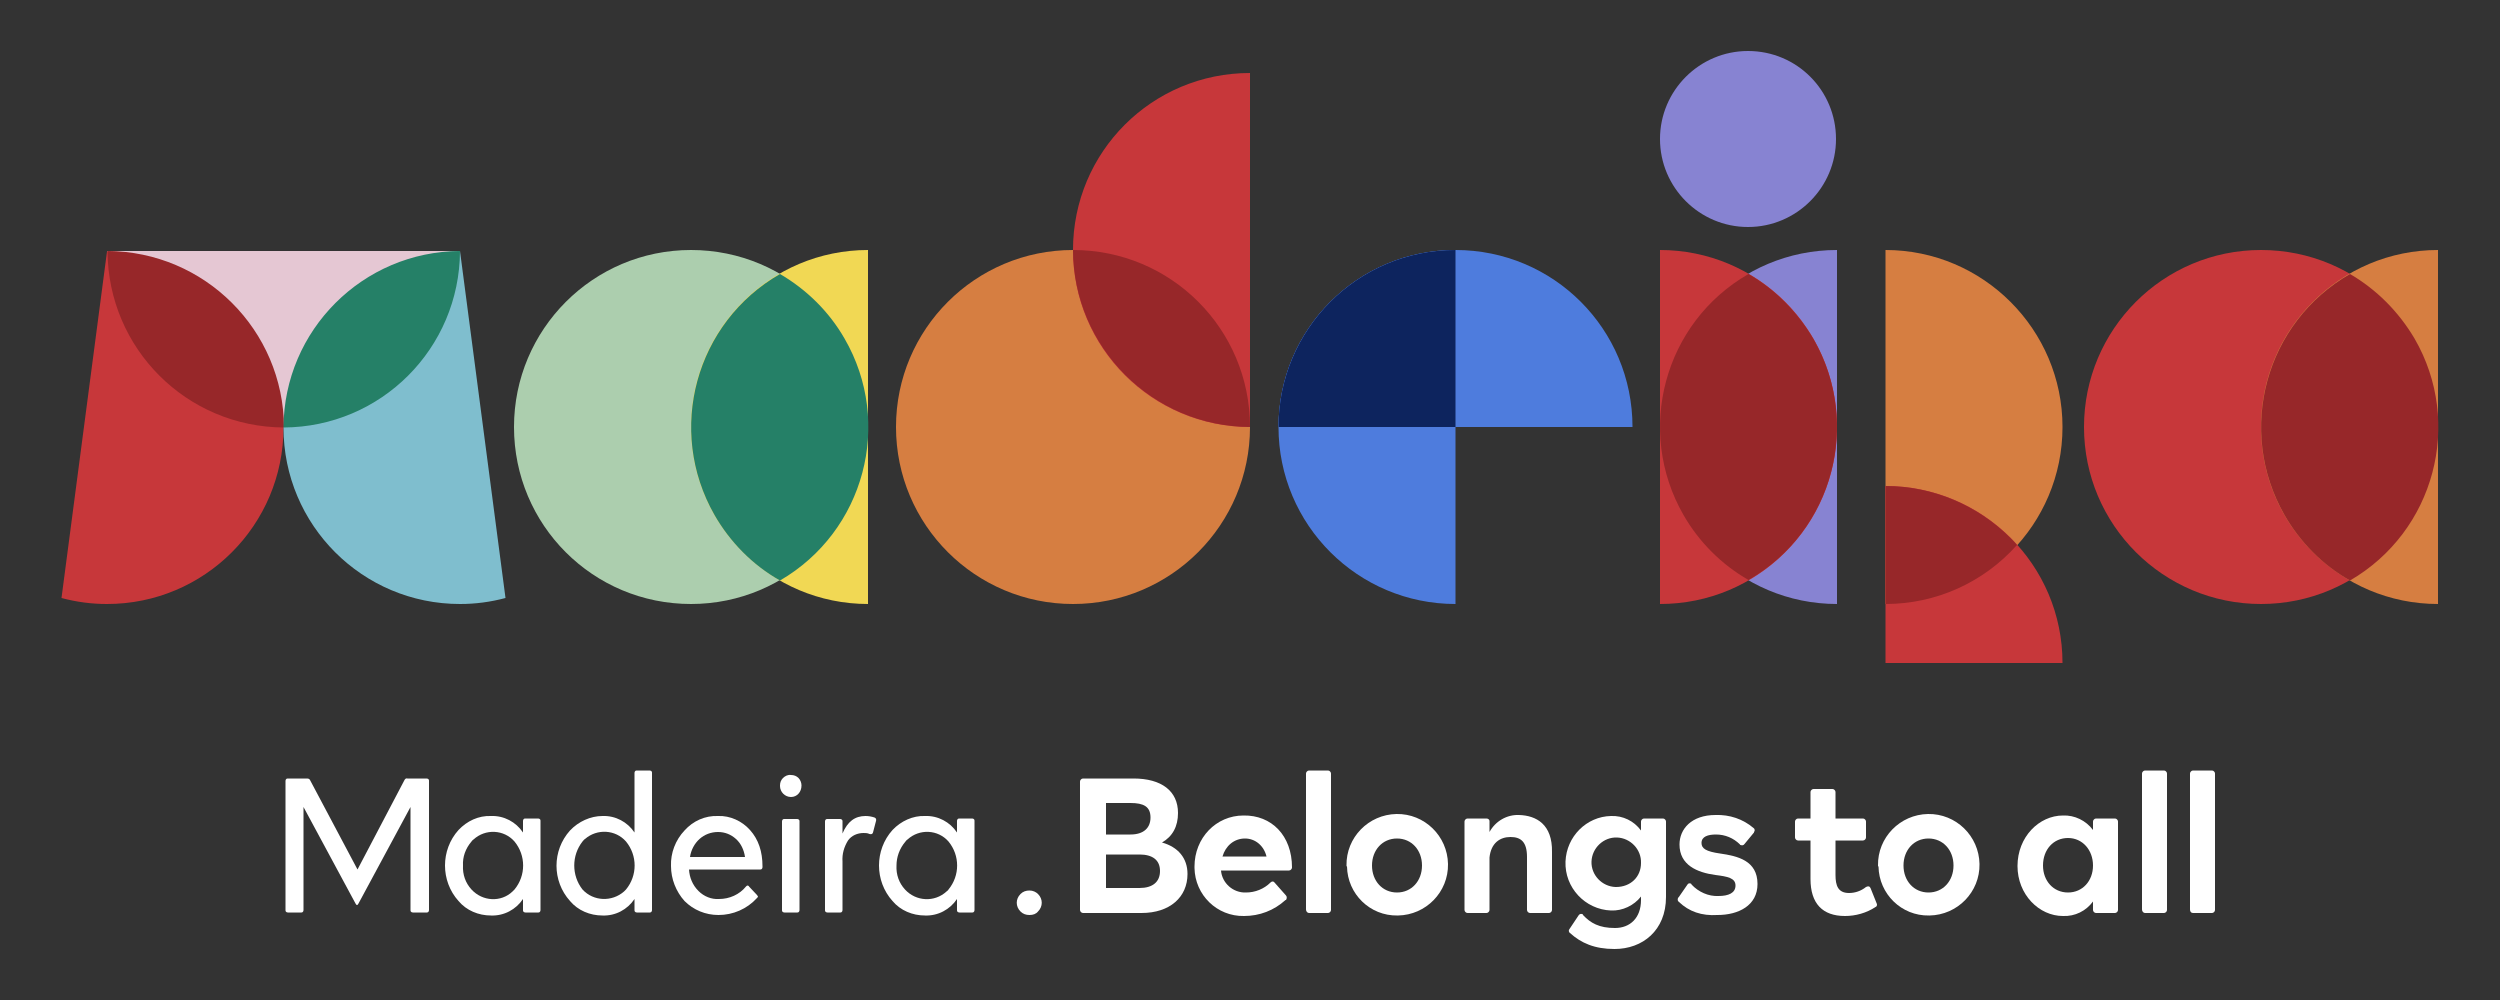 <?xml version="1.0" encoding="utf-8"?>
<!-- Generator: Adobe Illustrator 25.3.0, SVG Export Plug-In . SVG Version: 6.00 Build 0)  -->
<svg version="1.1" id="Camada_1" xmlns="http://www.w3.org/2000/svg" xmlns:xlink="http://www.w3.org/1999/xlink" x="0px" y="0px"
	 viewBox="0 0 500 200" style="enable-background:new 0 0 500 200;" xml:space="preserve">
<rect x="0" y="0" width="500" height="200" fill="#333333" stroke="none"/>
<style type="text/css">
	.st0{fill:#E5C7D3;}
	.st1{fill:#C7373A;}
	.st2{fill:#7FBECE;}
	.st3{fill:#972729;}
	.st4{fill:#258067;}
	.st5{fill:#4E7CDD;}
	.st6{fill:#8783D2;}
	.st7{fill:#0D245E;}
	.st8{fill:#ACCEAE;}
	.st9{fill:#F1D854;}
	.st10{fill:#D67E41;}
	.st11{fill:#FFFFFF;}
</style>
<g>
	<rect x="21.5" y="50.2" class="st0" width="70.5" height="35.3"/>
	<path class="st1" d="M56.7,85.5L56.7,85.5c0,19.5-15.8,35.3-35.3,35.3c-3.1,0-6.1-0.4-9.1-1.2l9.1-69.3C34.6,50.2,54,67,56.7,85.5"
		/>
	<path class="st2" d="M56.7,85.5L56.7,85.5c0,19.5,15.8,35.3,35.3,35.3c3.1,0,6.1-0.4,9.1-1.2L92,50.2C92,50.2,59.3,51.1,56.7,85.5"
		/>
	<path class="st3" d="M21.5,50.2c19.4,0.1,35.2,15.8,35.3,35.3C37.3,85.4,21.6,69.7,21.5,50.2"/>
	<path class="st4" d="M92,50.2c-19.4,0.1-35.2,15.8-35.3,35.3C76.2,85.4,91.9,69.7,92,50.2"/>
	<path class="st5" d="M291.1,85.4h-35.4c0-19.5,15.8-35.4,35.4-35.4s35.4,15.8,35.4,35.4H291.1z"/>
	<path class="st5" d="M291.1,85.4v35.4c-19.5,0-35.4-15.8-35.4-35.4S271.6,50,291.1,50V85.4z"/>
	<path class="st6" d="M367.4,85.4v35.4c-19.5,0-35.4-15.8-35.4-35.4S347.8,50,367.4,50V85.4z"/>
	<path class="st1" d="M332,85.4V50c19.5,0,35.4,15.8,35.4,35.4s-15.8,35.4-35.4,35.4c0,0,0,0,0,0V85.4z"/>
	<path class="st3" d="M349.7,54.8c-16.9,9.7-22.7,31.3-13,48.2c3.1,5.4,7.6,9.9,13,13c16.9-9.7,22.7-31.3,13-48.2
		C359.5,62.4,355.1,57.9,349.7,54.8"/>
	<path class="st7" d="M291.1,85.4h-35.4c0-19.5,15.8-35.4,35.4-35.4L291.1,85.4z"/>
	<path class="st6" d="M367.2,27.8c0,9.7-7.9,17.6-17.6,17.6c-9.7,0-17.6-7.9-17.6-17.6s7.9-17.6,17.6-17.6c0,0,0,0,0,0
		C359.4,10.2,367.2,18.1,367.2,27.8"/>
	<path class="st8" d="M173.6,85.4c0,19.5-15.8,35.4-35.4,35.4s-35.4-15.8-35.4-35.4c0-19.5,15.8-35.4,35.4-35.4c0,0,0,0,0,0
		C157.8,50,173.6,65.8,173.6,85.4"/>
	<path class="st9" d="M173.6,85.4v35.4c-19.5,0-35.4-15.8-35.4-35.4S154.1,50,173.6,50V85.4z"/>
	<path class="st4" d="M156,54.8c-16.9,9.7-22.8,31.2-13.1,48.2c3.1,5.4,7.6,10,13.1,13.1c16.9-9.8,22.7-31.5,12.9-48.4
		C165.8,62.3,161.3,57.9,156,54.8"/>
	<path class="st10" d="M377.1,85.4V50c19.5,0,35.4,15.9,35.4,35.4c0,19.5-15.8,35.4-35.4,35.4V85.4z"/>
	<path class="st1" d="M377.1,132.6V97.2c19.5,0,35.4,15.8,35.4,35.4c0,0,0,0,0,0H377.1z"/>
	<path class="st3" d="M403.4,109c-0.4-0.5-0.8-0.9-1.3-1.4c-6.6-6.6-15.6-10.4-25-10.4v23.6C387.2,120.8,396.7,116.5,403.4,109"/>
	<path class="st1" d="M487.6,85.4c0,19.5-15.8,35.4-35.4,35.4c-19.5,0-35.4-15.8-35.4-35.4c0-19.5,15.8-35.4,35.4-35.4c0,0,0,0,0,0
		C471.8,50,487.6,65.8,487.6,85.4C487.6,85.4,487.6,85.4,487.6,85.4"/>
	<path class="st10" d="M487.6,85.4v35.4c-19.5,0-35.4-15.8-35.4-35.4S468.1,50,487.6,50V85.4z"/>
	<path class="st3" d="M470,54.8c-16.9,9.7-22.8,31.2-13.1,48.2c3.1,5.4,7.6,10,13.1,13.1c16.9-9.8,22.7-31.5,12.9-48.4
		C479.7,62.3,475.3,57.9,470,54.8"/>
	<path class="st10" d="M250,85.4c0,19.5-15.8,35.4-35.4,35.4c-19.5,0-35.4-15.8-35.4-35.4S195.1,50,214.6,50c0,0,0,0,0,0
		C234.2,50,250,65.8,250,85.4"/>
	<path class="st1" d="M250,50v35.4c-19.5,0-35.4-15.8-35.4-35.4s15.8-35.4,35.4-35.4l0,0V50z"/>
	<path class="st3" d="M214.6,50c0.1,19.5,15.9,35.3,35.4,35.4l0,0C250,65.8,234.2,50,214.6,50"/>
	<path class="st11" d="M80.9,156c0.1-0.2,0.3-0.4,0.6-0.3h3.8c0.2,0,0.5,0.1,0.5,0.4c0,0,0,0.1,0,0.1V182c0,0.2-0.1,0.5-0.4,0.5
		c0,0-0.1,0-0.1,0h-2.7c-0.2,0-0.5-0.1-0.5-0.4c0,0,0-0.1,0-0.1v-20.6l-10.4,19.3c-0.1,0.2-0.2,0.3-0.3,0.3c-0.1,0-0.2-0.1-0.3-0.3
		l-10.4-19.3v20.6c0,0.2-0.1,0.5-0.4,0.5c0,0-0.1,0-0.1,0h-2.6c-0.2,0-0.5-0.1-0.5-0.4c0,0,0-0.1,0-0.1v-25.8c0-0.2,0.1-0.5,0.4-0.5
		c0,0,0.1,0,0.1,0h3.8c0.3,0,0.5,0.1,0.6,0.3l9.5,17.9L80.9,156z"/>
	<path class="st11" d="M91.7,166c1.7-1.8,4-2.9,6.5-2.8c2.6-0.1,5,1.2,6.4,3.3v-2.3c0-0.2,0.1-0.5,0.4-0.5c0,0,0.1,0,0.1,0h2.5
		c0.2,0,0.5,0.1,0.5,0.4c0,0,0,0.1,0,0.1V182c0,0.2-0.1,0.5-0.4,0.5c0,0-0.1,0-0.1,0h-2.5c-0.2,0-0.5-0.1-0.5-0.4c0,0,0-0.1,0-0.1
		v-2.2c-1.4,2.1-3.8,3.4-6.4,3.3c-2.5,0-4.9-1-6.5-2.9C88.1,176.2,88.1,170,91.7,166 M92.6,173.1c-0.1,1.8,0.5,3.5,1.7,4.8
		c2.2,2.4,5.9,2.6,8.2,0.4c0.1-0.1,0.3-0.3,0.4-0.4c2.3-2.8,2.3-6.8,0-9.6c-2.1-2.4-5.8-2.6-8.2-0.4c-0.2,0.1-0.3,0.3-0.4,0.4
		C93.1,169.7,92.5,171.4,92.6,173.1"/>
	<path class="st11" d="M126.9,154.6c0-0.2,0.1-0.5,0.4-0.5c0,0,0.1,0,0.1,0h2.5c0.2,0,0.5,0.1,0.5,0.4c0,0,0,0.1,0,0.1V182
		c0,0.2-0.1,0.5-0.4,0.5c0,0-0.1,0-0.1,0h-2.5c-0.2,0-0.5-0.1-0.5-0.4c0,0,0-0.1,0-0.1v-2.2c-1.4,2.1-3.8,3.4-6.4,3.3
		c-2.5,0-4.9-1-6.5-2.9c-3.6-4-3.6-10.1,0-14.1c1.7-1.8,4.1-2.9,6.5-2.9c2.6-0.1,5,1.2,6.4,3.3V154.6z M116.5,177.9
		c2.2,2.4,5.9,2.5,8.3,0.4c0.1-0.1,0.2-0.2,0.4-0.4c2.3-2.8,2.3-6.8,0-9.6c-2.1-2.4-5.8-2.6-8.2-0.5c-0.2,0.1-0.3,0.3-0.5,0.5
		C114.3,171.1,114.3,175.1,116.5,177.9"/>
	<path class="st11" d="M134.2,173.2c-0.1-2.6,0.9-5.2,2.7-7.1c1.7-1.9,4.1-3,6.7-2.9c2.4-0.1,4.8,1,6.4,2.8c1.7,1.9,2.5,4.3,2.5,7.3
		v0.1c0,0.2-0.1,0.5-0.4,0.5c0,0-0.1,0-0.1,0h-14.2c0.1,1.6,0.7,3.1,1.9,4.3c1.1,1.1,2.6,1.7,4.1,1.6c2.1,0,4.1-0.9,5.4-2.5
		c0.1-0.1,0.2-0.2,0.3-0.2c0.1,0,0.3,0.1,0.3,0.2l1.6,1.7c0.1,0.1,0.1,0.2,0.2,0.3c0,0.1-0.1,0.2-0.2,0.3c-2,2.2-4.8,3.4-7.7,3.4
		c-2.6,0-5-1-6.8-2.8C135.2,178.3,134.2,175.8,134.2,173.2 M138,171.4H149c-0.2-1.4-0.8-2.7-1.8-3.6c-1-0.9-2.2-1.4-3.6-1.4
		c-1.4,0-2.7,0.5-3.7,1.4C138.9,168.7,138.2,170,138,171.4"/>
	<path class="st11" d="M158.2,159.4c-1.2,0-2.2-1-2.2-2.2c0,0,0,0,0-0.1c0-0.6,0.2-1.1,0.6-1.5c0.4-0.4,1-0.7,1.6-0.6
		c0.6,0,1.1,0.2,1.5,0.6c0.4,0.4,0.6,1,0.6,1.5C160.3,158.4,159.4,159.4,158.2,159.4C158.2,159.4,158.2,159.4,158.2,159.4
		 M156.9,182.5c-0.2,0-0.5-0.1-0.5-0.4c0,0,0-0.1,0-0.1v-17.7c0-0.2,0.1-0.5,0.4-0.5c0,0,0.1,0,0.1,0h2.5c0.2,0,0.5,0.1,0.5,0.4
		c0,0,0,0.1,0,0.1V182c0,0.2-0.1,0.5-0.4,0.5c0,0-0.1,0-0.1,0H156.9z"/>
	<path class="st11" d="M173.1,163.2c0.6,0,1.2,0.1,1.8,0.3c0.3,0.1,0.4,0.4,0.3,0.7c0,0,0,0,0,0l-0.6,2.3c-0.1,0.3-0.3,0.4-0.7,0.3
		c-0.4-0.2-0.8-0.2-1.2-0.2c-1.2,0-2.4,0.5-3.1,1.5c-0.8,1.3-1.2,2.7-1.1,4.2v9.7c0,0.2-0.1,0.5-0.4,0.5c0,0-0.1,0-0.1,0h-2.5
		c-0.2,0-0.5-0.1-0.5-0.4c0,0,0-0.1,0-0.1v-17.7c0-0.2,0.1-0.5,0.4-0.5c0,0,0.1,0,0.1,0h2.5c0.2,0,0.5,0.1,0.5,0.4c0,0,0,0.1,0,0.1
		v2.4C169.5,164.3,171,163.2,173.1,163.2"/>
	<path class="st11" d="M178.5,166c1.7-1.8,4.1-2.9,6.5-2.8c2.6-0.1,5,1.2,6.4,3.3v-2.3c0-0.2,0.1-0.5,0.4-0.5c0,0,0.1,0,0.1,0h2.5
		c0.2,0,0.5,0.1,0.5,0.4c0,0,0,0.1,0,0.1V182c0,0.2-0.1,0.5-0.4,0.5c0,0-0.1,0-0.1,0h-2.5c-0.2,0-0.5-0.1-0.5-0.4c0,0,0-0.1,0-0.1
		v-2.2c-1.4,2.1-3.8,3.4-6.4,3.3c-2.5,0-4.9-1-6.5-2.9C174.9,176.2,174.9,170,178.5,166 M179.3,173.1c-0.1,1.8,0.5,3.5,1.7,4.8
		c2.2,2.4,5.9,2.6,8.3,0.4c0.1-0.1,0.3-0.2,0.4-0.4c2.3-2.8,2.3-6.8,0-9.6c-2.1-2.4-5.8-2.6-8.2-0.4c-0.2,0.1-0.3,0.3-0.4,0.4
		C179.9,169.7,179.3,171.4,179.3,173.1"/>
	<path class="st11" d="M205.9,183c-0.7,0-1.3-0.2-1.8-0.7c-1-1-1-2.5,0-3.5c0,0,0,0,0,0c0.5-0.5,1.1-0.7,1.8-0.7
		c0.7,0,1.3,0.3,1.7,0.7c1,1,1,2.5,0,3.5C207.2,182.8,206.6,183,205.9,183"/>
	<path class="st11" d="M237.5,174.8c0,4.6-3.5,7.8-9.2,7.8h-11.7c-0.3,0-0.6-0.3-0.6-0.6v-25.7c0-0.3,0.3-0.6,0.6-0.6h10.1
		c5.6,0,8.9,2.5,8.9,6.9c0,2.7-1.1,4.7-3.2,5.9C235.6,169.4,237.5,171.6,237.5,174.8 M226.1,160.6h-4.9v6.3h4.9c2.6,0,4-1.3,4-3.4
		C230.1,161.3,228.7,160.6,226.1,160.6 M227.9,177.6c2.6,0,4.1-1.2,4.1-3.4s-1.5-3.3-4.1-3.3h-6.7v6.7L227.9,177.6z"/>
	<path class="st11" d="M258.4,173.5c0,0.3-0.3,0.6-0.6,0.6c0,0,0,0-0.1,0h-13.5c0.2,2.5,2.4,4.5,5,4.4c1.8,0,3.6-0.7,4.9-2
		c0.2-0.2,0.5-0.3,0.7-0.1c0,0,0.1,0.1,0.1,0.1l2.3,2.6c0.2,0.2,0.2,0.6,0,0.9c0,0,0,0-0.1,0c-2.3,2.1-5.2,3.2-8.3,3.2
		c-5.4,0.1-9.8-4.2-9.9-9.6c0-0.1,0-0.2,0-0.3c0-5.7,4.3-10.2,9.8-10.2C254.3,163,258.4,167.1,258.4,173.5 M244.5,171.3h8.8
		c-0.5-2.1-2.2-3.6-4.3-3.6C246.8,167.7,245.1,169.2,244.5,171.3"/>
	<path class="st11" d="M261.2,181.9v-27.2c0-0.3,0.3-0.6,0.6-0.6h3.8c0.3,0,0.6,0.3,0.6,0.6V182c0,0.3-0.3,0.6-0.6,0.6h-3.8
		C261.5,182.6,261.2,182.3,261.2,181.9"/>
	<path class="st11" d="M269.3,173.1c-0.1-5.6,4.4-10.2,10-10.3c5.6-0.1,10.2,4.4,10.3,10c0.1,5.6-4.4,10.2-10,10.3c0,0-0.1,0-0.1,0
		c-5.5,0.1-10-4.3-10.1-9.8C269.3,173.3,269.3,173.2,269.3,173.1 M284.4,173.1c0-3.1-2.1-5.4-5-5.4s-5,2.3-5,5.4s2.1,5.4,5,5.4
		C282.3,178.5,284.4,176.2,284.4,173.1"/>
	<path class="st11" d="M310.4,170.4V182c0,0.3-0.3,0.6-0.6,0.6H306c-0.3,0-0.6-0.3-0.6-0.6v-10.6c0-3-1.2-4-3.3-4
		c-2.1,0-3.9,1.2-4.2,4.1v10.5c0,0.3-0.3,0.6-0.6,0.6h-3.8c-0.3,0-0.6-0.3-0.6-0.6v-17.7c0-0.3,0.3-0.6,0.6-0.6h3.8
		c0.3,0,0.6,0.2,0.6,0.5c0,0,0,0,0,0.1v2.1c1.2-2.2,3.5-3.5,5.9-3.4C307.3,163.1,310.5,164.9,310.4,170.4"/>
	<path class="st11" d="M328.2,164.3c0-0.3,0.3-0.6,0.6-0.6h3.8c0.3,0,0.6,0.3,0.6,0.6v15.1c0,6.7-4.7,10.4-10.3,10.4
		c-4,0-6.7-1.2-8.9-3.2c-0.3-0.2-0.3-0.6-0.1-0.8c0,0,0,0,0,0l1.8-2.7c0.1-0.2,0.4-0.4,0.7-0.3c0.1,0,0.2,0.1,0.2,0.2
		c1.5,1.6,3.2,2.6,6.4,2.6c3,0,5.2-2,5.2-5.6v-0.7c-1.4,1.8-3.7,2.9-6,2.8c-5.2-0.2-9.3-4.6-9.1-9.8c0.2-5,4.2-9,9.1-9.1
		c2.4-0.1,4.6,1,6,2.9L328.2,164.3z M328.2,172.6c0.1-2.7-2.1-5-4.8-5.1c-2.7-0.1-5,2.1-5.1,4.8c-0.1,2.7,2.1,5,4.8,5.1
		c0,0,0.1,0,0.1,0C326.1,177.4,328.2,175.4,328.2,172.6"/>
	<path class="st11" d="M335.8,180.4c-0.3-0.2-0.3-0.5-0.2-0.8c0,0,0-0.1,0.1-0.1l1.8-2.6c0.1-0.2,0.4-0.3,0.6-0.2
		c0.1,0,0.2,0.1,0.2,0.2c1.4,1.5,3.4,2.4,5.4,2.3c2,0,3.4-0.6,3.4-2.1c0-1.5-1.6-1.8-4-2.1c-3.7-0.5-7.2-2-7.2-6.1
		c0-3.1,2.4-5.9,7.2-5.9c2.8-0.1,5.5,0.8,7.6,2.6c0.3,0.2,0.3,0.6,0.1,0.8c0,0,0,0,0,0.1l-1.9,2.3c-0.2,0.3-0.5,0.3-0.8,0.2
		c-0.1,0-0.1-0.1-0.1-0.1c-1.3-1.3-3-2-4.8-2c-1.6,0-2.9,0.4-2.9,1.7c0,1.1,0.9,1.7,3.7,2.1c3.5,0.5,7.5,1.4,7.5,6.1
		c0,4.3-3.8,6.2-8,6.2C340.3,183.2,337.8,182.3,335.8,180.4"/>
	<path class="st11" d="M374.1,177.6l1.2,3c0.2,0.3,0.1,0.7-0.2,0.8c0,0,0,0,0,0c-1.8,1.2-4,1.8-6.1,1.8c-4.5,0-6.9-2.5-6.9-7.4v-7.7
		h-2.5c-0.3,0-0.6-0.3-0.6-0.6v-3.2c0-0.3,0.3-0.6,0.6-0.6h2.5v-5.3c0-0.3,0.3-0.6,0.6-0.6h3.8c0.3,0,0.6,0.3,0.6,0.6v5.3h5.5
		c0.3,0,0.6,0.3,0.6,0.6v3.2c0,0.3-0.3,0.6-0.6,0.6h-5.5v6.9c0,2.1,0.5,3.6,2.7,3.6c1.2,0,2.4-0.4,3.4-1.2
		C373.6,177.2,373.9,177.2,374.1,177.6"/>
	<path class="st11" d="M375.6,173.1c-0.1-5.6,4.4-10.2,10-10.3c5.6-0.1,10.2,4.4,10.3,10c0.1,5.6-4.4,10.2-10,10.3c0,0-0.1,0-0.1,0
		c-5.5,0.1-10-4.3-10.1-9.8C375.6,173.3,375.6,173.2,375.6,173.1 M390.7,173.1c0-3.1-2.1-5.4-5-5.4s-5,2.3-5,5.4s2.1,5.4,5,5.4
		S390.7,176.2,390.7,173.1"/>
	<path class="st11" d="M418.6,164.3c0-0.3,0.3-0.6,0.6-0.6h3.8c0.3,0,0.6,0.3,0.6,0.6v17.7c0,0.3-0.3,0.6-0.6,0.6h-3.8
		c-0.3,0-0.6-0.3-0.6-0.6v-1.7c-1.4,1.9-3.6,3-6,2.9c-4.8,0-9.1-4.3-9.1-10c0-5.8,4.3-10.1,9.1-10.1c2.3-0.1,4.6,1,6,2.9V164.3z
		 M418.6,173.1c0-3.1-2.1-5.5-5-5.5c-2.9,0-5,2.3-5,5.5c0,3.1,2.1,5.4,5,5.4C416.5,178.5,418.6,176.2,418.6,173.1"/>
	<path class="st11" d="M428.4,181.9v-27.2c0-0.3,0.3-0.6,0.6-0.6h3.8c0.3,0,0.6,0.3,0.6,0.6V182c0,0.3-0.3,0.6-0.6,0.6H429
		C428.7,182.6,428.4,182.3,428.4,181.9C428.4,182,428.4,182,428.4,181.9"/>
	<path class="st11" d="M438,181.9v-27.2c0-0.3,0.3-0.6,0.6-0.6h3.8c0.3,0,0.6,0.3,0.6,0.6V182c0,0.3-0.3,0.6-0.6,0.6h-3.8
		C438.2,182.6,438,182.3,438,181.9"/>
</g>
</svg>
